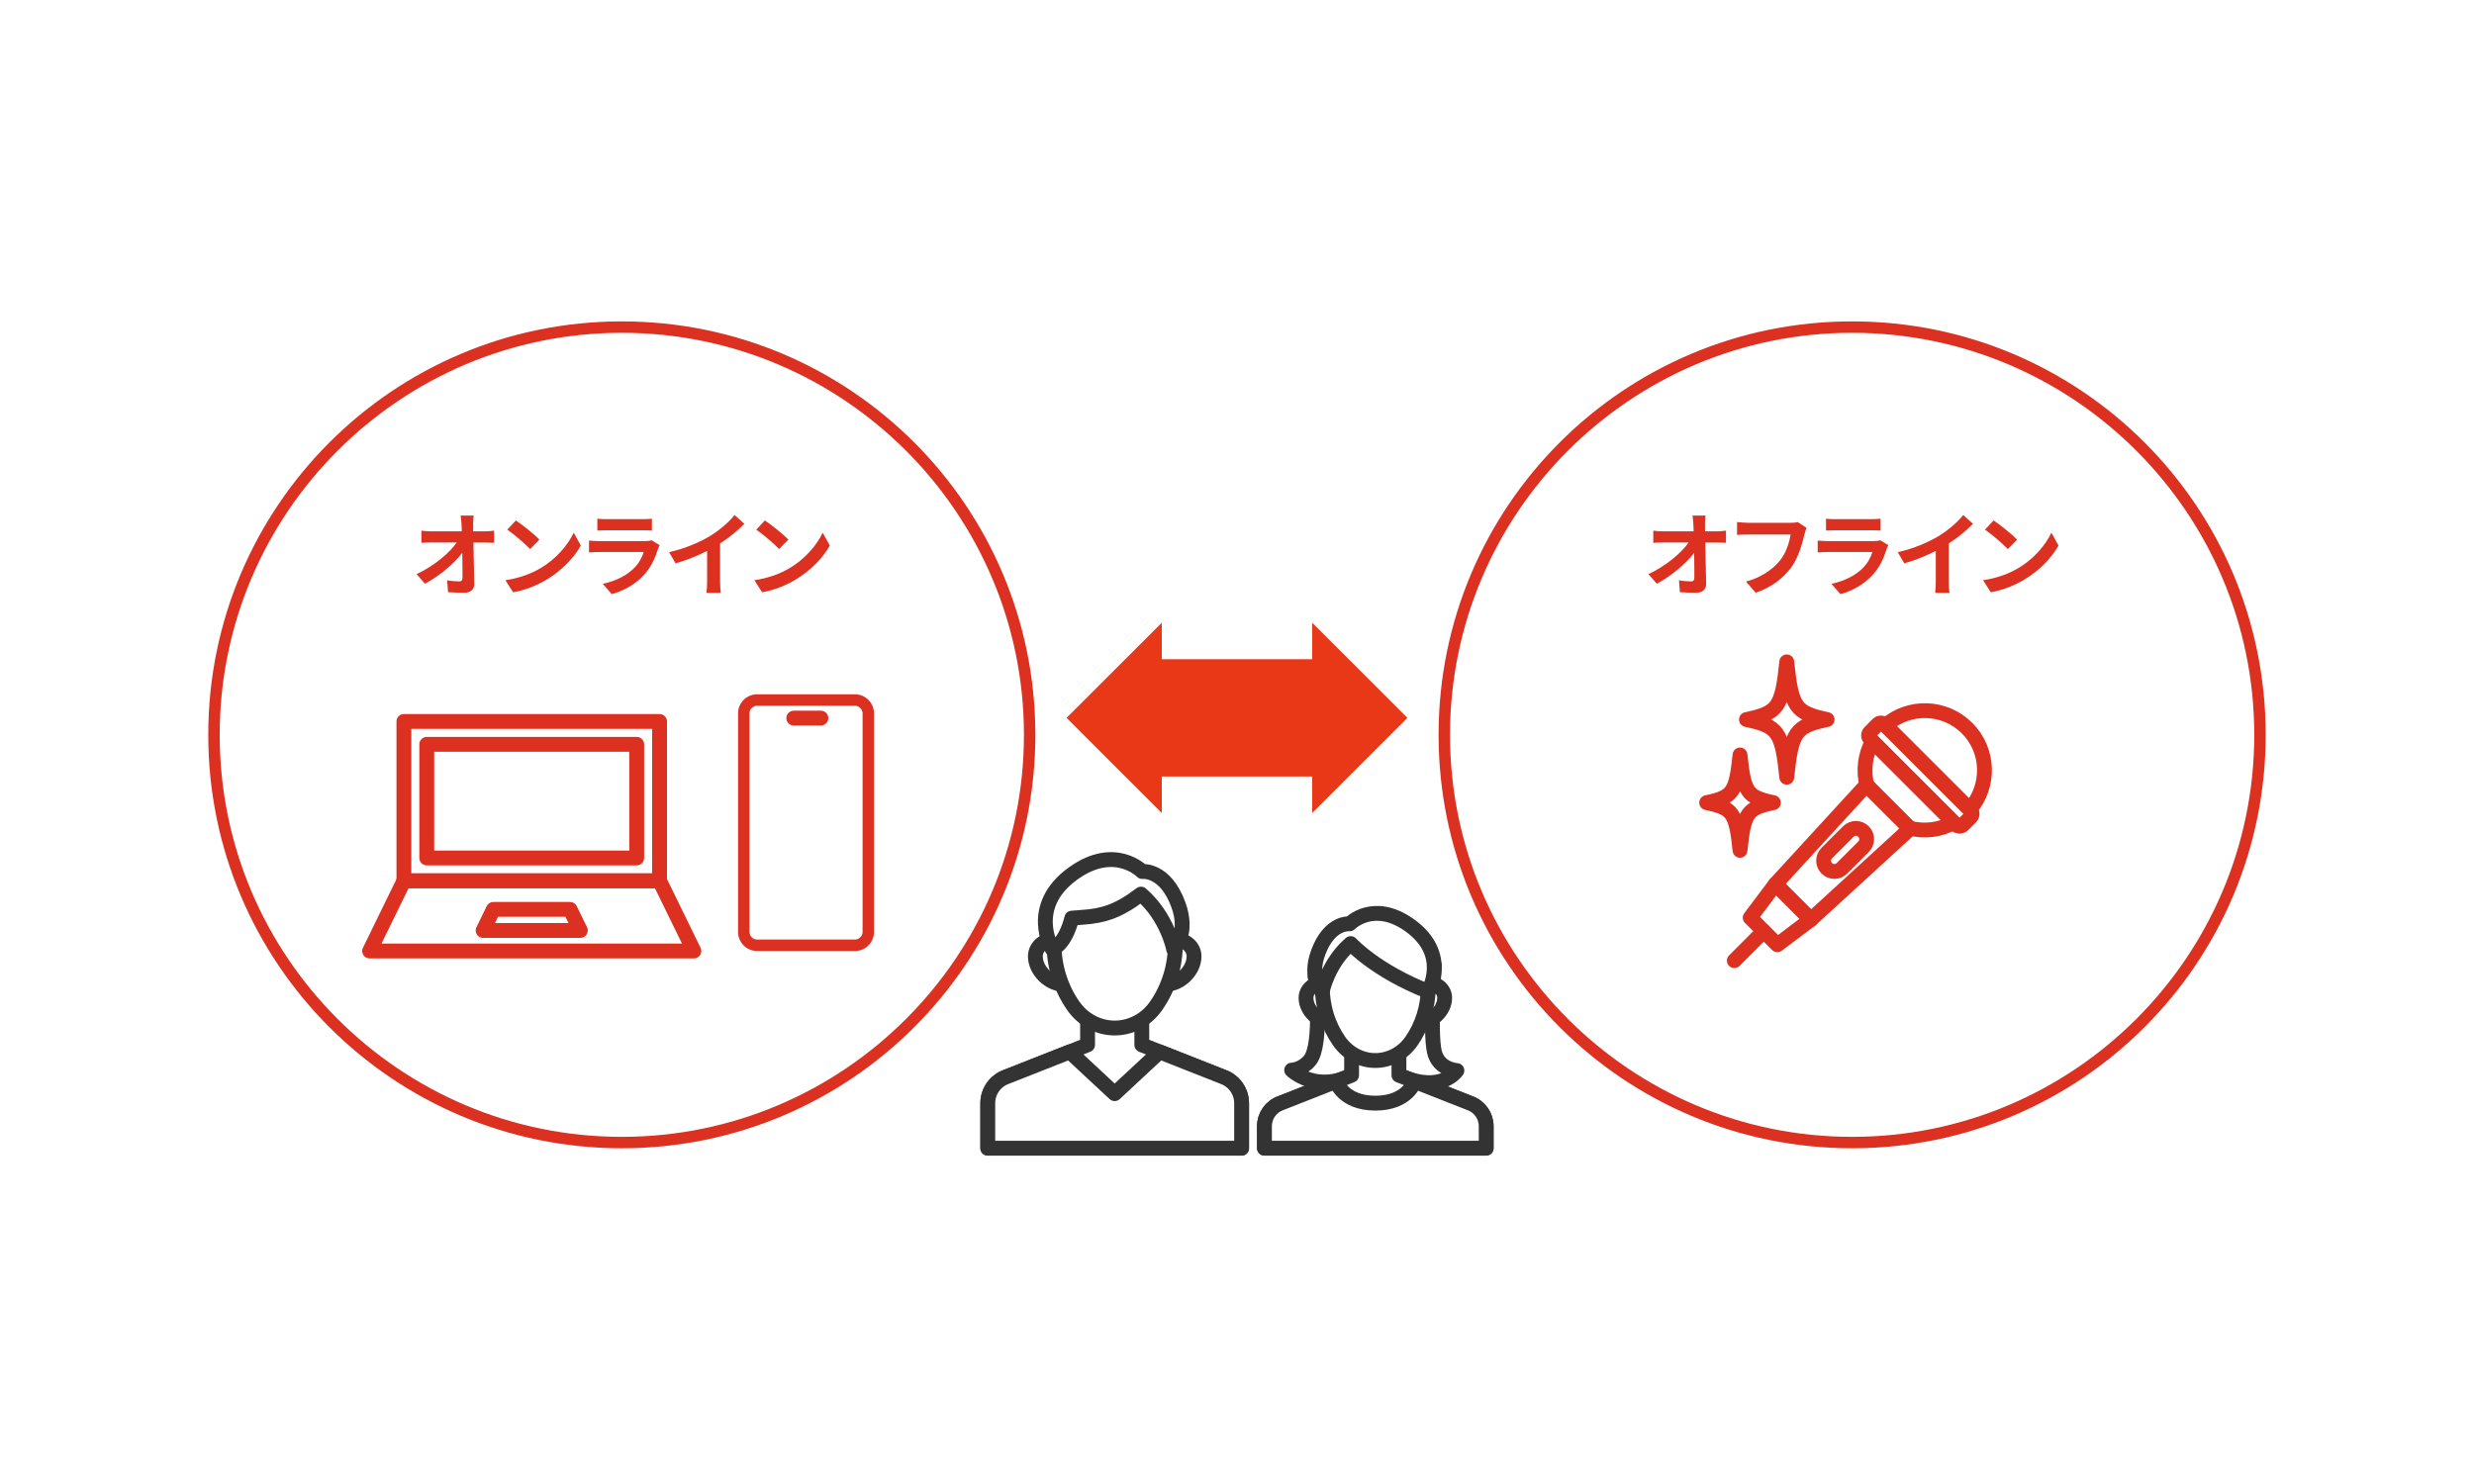 <?xml version="1.0" encoding="UTF-8"?>
<svg id="_レイヤー_2" data-name="レイヤー 2" xmlns="http://www.w3.org/2000/svg" viewBox="0 0 500 300">
  <defs>
    <style>
      .cls-1 {
        fill: #e93817;
      }

      .cls-1, .cls-2, .cls-3 {
        stroke-width: 0px;
      }

      .cls-2 {
        fill: #dc3021;
      }

      .cls-4 {
        stroke-width: 3px;
      }

      .cls-4, .cls-5, .cls-6 {
        stroke-linecap: round;
        stroke-linejoin: round;
      }

      .cls-4, .cls-6 {
        fill: none;
        stroke: #dc3021;
      }

      .cls-5 {
        stroke: #333;
      }

      .cls-5, .cls-3 {
        fill: #fff;
      }

      .cls-5, .cls-6 {
        stroke-width: 3px;
      }
    </style>
  </defs>
  <g id="_レイヤー_2-2" data-name="レイヤー 2">
    <rect class="cls-3" width="500" height="300"/>
  </g>
  <g id="_レイヤー_2-3" data-name=" レイヤー 2">
    <g id="_レイヤー_3" data-name=" レイヤー 3">
      <path class="cls-2" d="M125.67,67.28c44.81,0,81.27,36.46,81.27,81.27s-36.46,81.27-81.27,81.27-81.27-36.46-81.27-81.27,36.46-81.27,81.27-81.27M125.67,64.97c-46.15,0-83.58,37.41-83.58,83.58s37.42,83.58,83.58,83.58,83.58-37.42,83.58-83.58-37.41-83.58-83.58-83.58h0Z"/>
      <path class="cls-2" d="M374.32,67.28c44.81,0,81.27,36.46,81.27,81.27s-36.46,81.27-81.27,81.27-81.27-36.46-81.27-81.27,36.45-81.27,81.27-81.27M374.32,64.97c-46.16,0-83.58,37.41-83.58,83.58s37.42,83.58,83.58,83.58,83.58-37.42,83.58-83.58-37.42-83.58-83.58-83.58h0Z"/>
      <g>
        <path class="cls-2" d="M97.93,107.42c.61,0,1.48-.08,1.93-.15v2.46c-.59-.02-1.29-.05-1.79-.05h-2.39c.05,2.7.13,5.78.17,8.28.02,1.19-.66,1.86-2.07,1.86-1.12,0-2.16-.04-3.22-.11l-.2-2.4c.83.15,1.83.22,2.46.22.46,0,.65-.24.65-.78,0-1.24,0-3.09-.04-4.99-1.62,2.13-4.62,4.7-7.54,6.24l-1.7-1.93c3.6-1.7,6.65-4.3,8.13-6.41h-5.04c-.66,0-1.46.04-2.11.08v-2.46c.54.08,1.42.13,2.05.13h6.11c-.02-.48-.04-.92-.05-1.33-.04-.54-.09-1.22-.18-1.86h2.63c-.08.57-.11,1.29-.11,1.86l.02,1.33h2.32Z"/>
        <path class="cls-2" d="M109.22,114.88c3.16-1.86,5.56-4.7,6.73-7.19l1.44,2.6c-1.4,2.49-3.87,5.04-6.84,6.84-1.86,1.12-4.25,2.16-6.85,2.6l-1.56-2.44c2.88-.41,5.28-1.35,7.08-2.42h0ZM109.03,109.07l-1.89,1.93c-.96-1.03-3.27-3.01-4.62-3.93l1.74-1.86c1.26.85,3.7,2.77,4.77,3.88h0Z"/>
        <path class="cls-2" d="M133.32,110.22c-.13.24-.28.57-.35.78-.55,1.79-1.35,3.59-2.73,5.12-1.86,2.07-4.24,3.33-6.6,3.99l-1.83-2.09c2.77-.57,4.99-1.79,6.39-3.23,1-1.02,1.57-2.16,1.9-3.2h-8.92c-.45,0-1.37.02-2.14.09v-2.4c.78.05,1.57.11,2.14.11h9.15c.59,0,1.09-.08,1.35-.18l1.65,1.02h0ZM120.73,104.86c.52.08,1.29.09,1.92.09h7.11c.57,0,1.48-.02,1.99-.09v2.39c-.5-.04-1.37-.05-2.03-.05h-7.08c-.59,0-1.39.02-1.92.05,0,0,0-2.39,0-2.39Z"/>
        <path class="cls-2" d="M145.53,117.43c0,.82.04,1.96.17,2.42h-2.92c.08-.45.13-1.61.13-2.42v-6.06c-1.9.96-4.21,1.93-6.38,2.51l-1.31-2.26c3.23-.7,6.34-2.07,8.41-3.34,1.86-1.16,3.79-2.81,4.82-4.17l1.98,1.79c-1.4,1.4-3.06,2.79-4.9,3.96v7.58h0Z"/>
        <path class="cls-2" d="M159.54,114.88c3.16-1.86,5.56-4.7,6.73-7.19l1.44,2.6c-1.4,2.49-3.87,5.04-6.84,6.84-1.86,1.12-4.25,2.16-6.85,2.6l-1.56-2.44c2.88-.41,5.28-1.35,7.08-2.42h0ZM159.35,109.07l-1.89,1.93c-.96-1.03-3.27-3.01-4.62-3.93l1.74-1.86c1.26.85,3.7,2.77,4.77,3.88h0Z"/>
      </g>
      <g>
        <path class="cls-2" d="M346.9,107.42c.61,0,1.48-.08,1.92-.15v2.46c-.59-.02-1.29-.05-1.79-.05h-2.39c.05,2.7.13,5.78.17,8.28.02,1.19-.66,1.86-2.07,1.86-1.12,0-2.16-.04-3.22-.11l-.2-2.4c.83.15,1.83.22,2.46.22.46,0,.65-.24.65-.78,0-1.24,0-3.09-.04-4.99-1.62,2.13-4.62,4.7-7.54,6.24l-1.7-1.93c3.6-1.7,6.65-4.3,8.13-6.41h-5.04c-.66,0-1.46.04-2.11.08v-2.46c.54.08,1.42.13,2.05.13h6.11c-.02-.48-.04-.92-.05-1.33-.04-.54-.09-1.22-.18-1.86h2.63c-.08.57-.11,1.29-.11,1.86l.02,1.33h2.32Z"/>
        <path class="cls-2" d="M365.1,106.72c-.17.37-.32.91-.41,1.29-.45,1.81-1.19,4.73-2.73,6.78-1.56,2.05-3.93,3.96-7.13,5.04l-1.96-2.26c2.86-.74,5.36-2.39,6.85-4.24,1.24-1.53,1.93-3.7,2.16-5.27h-8.62c-.83,0-1.72.04-2.2.08v-2.6c.55.05,1.61.15,2.22.15h8.59c.37,0,.96-.02,1.46-.15l1.76,1.16Z"/>
        <path class="cls-2" d="M381.64,110.22c-.13.24-.28.57-.35.78-.55,1.79-1.35,3.59-2.73,5.12-1.86,2.07-4.24,3.33-6.6,3.99l-1.83-2.09c2.77-.57,4.99-1.79,6.39-3.23,1-1.02,1.57-2.16,1.9-3.2h-8.92c-.45,0-1.37.02-2.14.09v-2.4c.78.05,1.57.11,2.14.11h9.15c.59,0,1.09-.08,1.35-.18l1.65,1.02h0ZM369.05,104.86c.52.08,1.29.09,1.92.09h7.11c.57,0,1.48-.02,1.99-.09v2.39c-.5-.04-1.37-.05-2.03-.05h-7.08c-.59,0-1.39.02-1.92.05v-2.39h0Z"/>
        <path class="cls-2" d="M393.85,117.43c0,.82.04,1.96.17,2.42h-2.92c.08-.45.13-1.61.13-2.42v-6.06c-1.9.96-4.21,1.93-6.38,2.51l-1.31-2.26c3.23-.7,6.34-2.07,8.41-3.34,1.86-1.16,3.79-2.81,4.82-4.17l1.98,1.79c-1.4,1.4-3.06,2.79-4.9,3.96v7.58h0Z"/>
        <path class="cls-2" d="M407.86,114.88c3.16-1.86,5.56-4.7,6.73-7.19l1.44,2.6c-1.4,2.49-3.87,5.04-6.84,6.84-1.86,1.12-4.25,2.16-6.85,2.6l-1.56-2.44c2.88-.41,5.28-1.35,7.08-2.42h0ZM407.68,109.07l-1.89,1.93c-.96-1.03-3.27-3.01-4.62-3.93l1.74-1.86c1.26.85,3.7,2.77,4.77,3.88h0Z"/>
      </g>
      <polygon class="cls-1" points="284.44 145.12 265.19 125.89 265.19 133.26 261.41 133.26 238.58 133.26 234.8 133.26 234.8 125.89 215.55 145.12 234.8 164.36 234.8 156.98 238.58 156.98 261.41 156.98 265.19 156.98 265.19 164.36 284.44 145.12"/>
      <g>
        <g>
          <path class="cls-5" d="M220.13,194.59c0,2.39-2.43,4.34-5.44,4.34-2.44,0-5.44-2.6-5.44-5.61,0-2.39,2.71-4.08,5.44-3.08,3.23,1.19,5.44,1.94,5.44,4.34Z"/>
          <path class="cls-5" d="M230.44,194.59c0,2.39,2.43,4.34,5.44,4.34,2.44,0,5.44-2.6,5.44-5.61,0-2.39-2.71-4.08-5.44-3.08-3.23,1.19-5.44,1.94-5.44,4.34h0Z"/>
          <path class="cls-5" d="M247.14,217.68l-16.38-6.46v-8.65h-10.96v8.65l-16.38,6.46c-2.27.8-3.79,2.94-3.79,5.35v9.09h51.3v-9.09c0-2.41-1.52-4.55-3.79-5.35h0Z"/>
          <path class="cls-5" d="M225.27,207.82h0c-3.29,0-6.38-1.66-8.35-4.47h0c-2.54-3.63-3.91-8.04-3.91-12.57v-2.66c0-7.25,5.49-13.14,12.27-13.14h0c6.78,0,12.27,5.88,12.27,13.14v2.66c0,4.54-1.37,8.94-3.91,12.57h0c-1.97,2.82-5.07,4.47-8.35,4.47h0Z"/>
          <path class="cls-5" d="M234.36,212.64l12.78,5.04c2.27.8,3.79,2.94,3.79,5.35v9.09h-51.3v-9.09c0-2.41,1.52-4.55,3.79-5.35l12.78-5.04,9.08,8.45,9.08-8.45h0Z"/>
          <path class="cls-5" d="M230.85,176.18s4.62-.56,7.28,6.66c2.23,6.03-.95,8.99-.95,8.99,0,0-1.24-6.47-6.58-11.08l-1.94,1.39c-2.71,1.74-5.17,3.03-10.19,3.32l-1.86.15s-1.11,5.11-3.95,6.23c0,0-5.11-8.55,4.23-15.27,8.45-6.07,13.95-.39,13.95-.39h0Z"/>
        </g>
        <g>
          <path class="cls-5" d="M289.87,195.16s-.87,13.37,0,17.38c.81,3.7,4.57,3.88,4.57,3.88,0,0-3.05,4.65-11.2,1.14-5.37-2.31-5.3-3.17-5.3-3.17"/>
          <path class="cls-5" d="M265.8,197.32s1.6,13.87-1.11,17.07c-1.62,1.92-3.64,1.94-3.64,1.94,0,0,6.51,6.38,16.32-1.63"/>
          <g>
            <path class="cls-5" d="M273.45,202.83c0,2.09-2.13,3.79-4.75,3.79-2.13,0-4.75-2.27-4.75-4.9,0-2.09,2.36-3.57,4.75-2.69,2.82,1.03,4.75,1.69,4.75,3.79h0Z"/>
            <path class="cls-5" d="M282.47,202.83c0,2.09,2.13,3.79,4.75,3.79,2.13,0,4.75-2.27,4.75-4.9,0-2.09-2.36-3.57-4.75-2.69-2.82,1.03-4.75,1.69-4.75,3.79h0Z"/>
            <path class="cls-5" d="M297.04,223l-14.31-5.64v-7.55h-9.57v7.55l-14.31,5.64c-1.99.7-3.31,2.57-3.31,4.67v4.44h44.81v-4.44c0-2.1-1.32-3.97-3.31-4.67h0Z"/>
            <path class="cls-5" d="M277.95,214.39h0c-2.87,0-5.57-1.45-7.3-3.91h0c-2.22-3.16-3.41-7.01-3.41-10.98v-2.33c0-6.34,4.8-11.48,10.71-11.48h0c5.91,0,10.71,5.14,10.71,11.48v2.33c0,3.96-1.2,7.81-3.41,10.98h0c-1.72,2.46-4.43,3.91-7.3,3.91Z"/>
            <path class="cls-5" d="M285.88,218.6l11.17,4.4c1.99.7,3.31,2.57,3.31,4.67v4.44h-44.81v-4.44c0-2.1,1.32-3.97,3.31-4.67l11.17-4.4s1.33,4.41,7.93,4.41,7.93-4.41,7.93-4.41h0Z"/>
            <path class="cls-5" d="M272.76,186.76s-4.03-.49-6.36,5.82c-1.94,5.27.83,7.85.83,7.85,0,0,1.09-5.65,5.75-9.68,0,0,4.96,5.47,15.67,9.68,0,0,4.47-7.46-3.7-13.34-7.38-5.31-12.19-.33-12.19-.33h0Z"/>
          </g>
        </g>
      </g>
      <g>
        <g>
          <polygon class="cls-6" points="365.98 185.89 358.82 178.73 377.21 158.68 386.04 167.51 365.98 185.89"/>
          <polygon class="cls-6" points="359.21 190.99 353.72 185.51 358.82 178.73 365.98 185.89 359.21 190.99"/>
          <path class="cls-6" d="M369.19,175.53h0c-.85-.85-.85-2.23,0-3.07l4.36-4.36c.85-.85,2.23-.85,3.07,0h0c.85.85.85,2.23,0,3.07l-4.36,4.36c-.85.85-2.23.85-3.07,0Z"/>
          <line class="cls-6" x1="356.46" y1="188.25" x2="350.51" y2="194.2"/>
          <rect class="cls-4" x="386.04" y="143.33" width="4.14" height="26.53" rx=".92" ry=".92" transform="translate(2.94 320.3) rotate(-45)"/>
          <g>
            <path class="cls-6" d="M398.09,163.65c4.14-4.74,3.97-11.95-.55-16.46s-11.72-4.7-16.46-.55l17.02,17.02h0Z"/>
            <path class="cls-6" d="M378.43,149.86c-1.52,2.75-1.89,5.96-1.12,8.93l8.61,8.61c2.98.78,6.19.41,8.93-1.12l-16.42-16.42Z"/>
          </g>
        </g>
        <g>
          <path class="cls-3" d="M369.26,145.46c-6.42,1.36-7.19,2.47-8.15,11.66-.95-9.19-1.72-10.29-8.15-11.66,6.42-1.36,7.19-2.47,8.15-11.66.95,9.19,1.72,10.29,8.15,11.66Z"/>
          <path class="cls-6" d="M369.26,145.46c-6.42,1.36-7.19,2.47-8.15,11.66-.95-9.19-1.72-10.29-8.15-11.66,6.42-1.36,7.19-2.47,8.15-11.66.95,9.19,1.72,10.29,8.15,11.66Z"/>
        </g>
        <g>
          <path class="cls-3" d="M358.4,162.26c-5.31,1.13-5.95,2.05-6.74,9.64-.79-7.59-1.43-8.51-6.74-9.64,5.31-1.13,5.95-2.05,6.74-9.64.79,7.59,1.43,8.51,6.74,9.64Z"/>
          <path class="cls-6" d="M358.4,162.26c-5.31,1.13-5.95,2.05-6.74,9.64-.79-7.59-1.43-8.51-6.74-9.64,5.31-1.13,5.95-2.05,6.74-9.64.79,7.59,1.43,8.51,6.74,9.64Z"/>
        </g>
      </g>
      <g>
        <g>
          <path class="cls-2" d="M172.79,142.67c.83,0,1.54.71,1.54,1.54v44.19c0,.83-.71,1.54-1.54,1.54h-19.78c-.83,0-1.54-.71-1.54-1.54v-44.19c0-.83.71-1.54,1.54-1.54h19.78M172.79,140.36h-19.78c-2.12,0-3.85,1.73-3.85,3.85v44.19c0,2.12,1.73,3.85,3.85,3.85h19.78c2.12,0,3.85-1.73,3.85-3.85v-44.19c0-2.12-1.73-3.85-3.85-3.85h0Z"/>
          <line class="cls-6" x1="160.42" y1="145.17" x2="165.9" y2="145.17"/>
        </g>
        <g>
          <rect class="cls-6" x="81.63" y="145.85" width="51.67" height="32.21"/>
          <rect class="cls-6" x="86.25" y="150.47" width="42.43" height="22.97"/>
          <polygon class="cls-6" points="133.3 178.06 81.63 178.06 74.7 192.25 140.23 192.25 133.3 178.06"/>
          <polygon class="cls-6" points="115.21 183.84 99.71 183.84 97.64 188.1 117.29 188.1 115.21 183.84"/>
        </g>
      </g>
    </g>
  </g>
</svg>